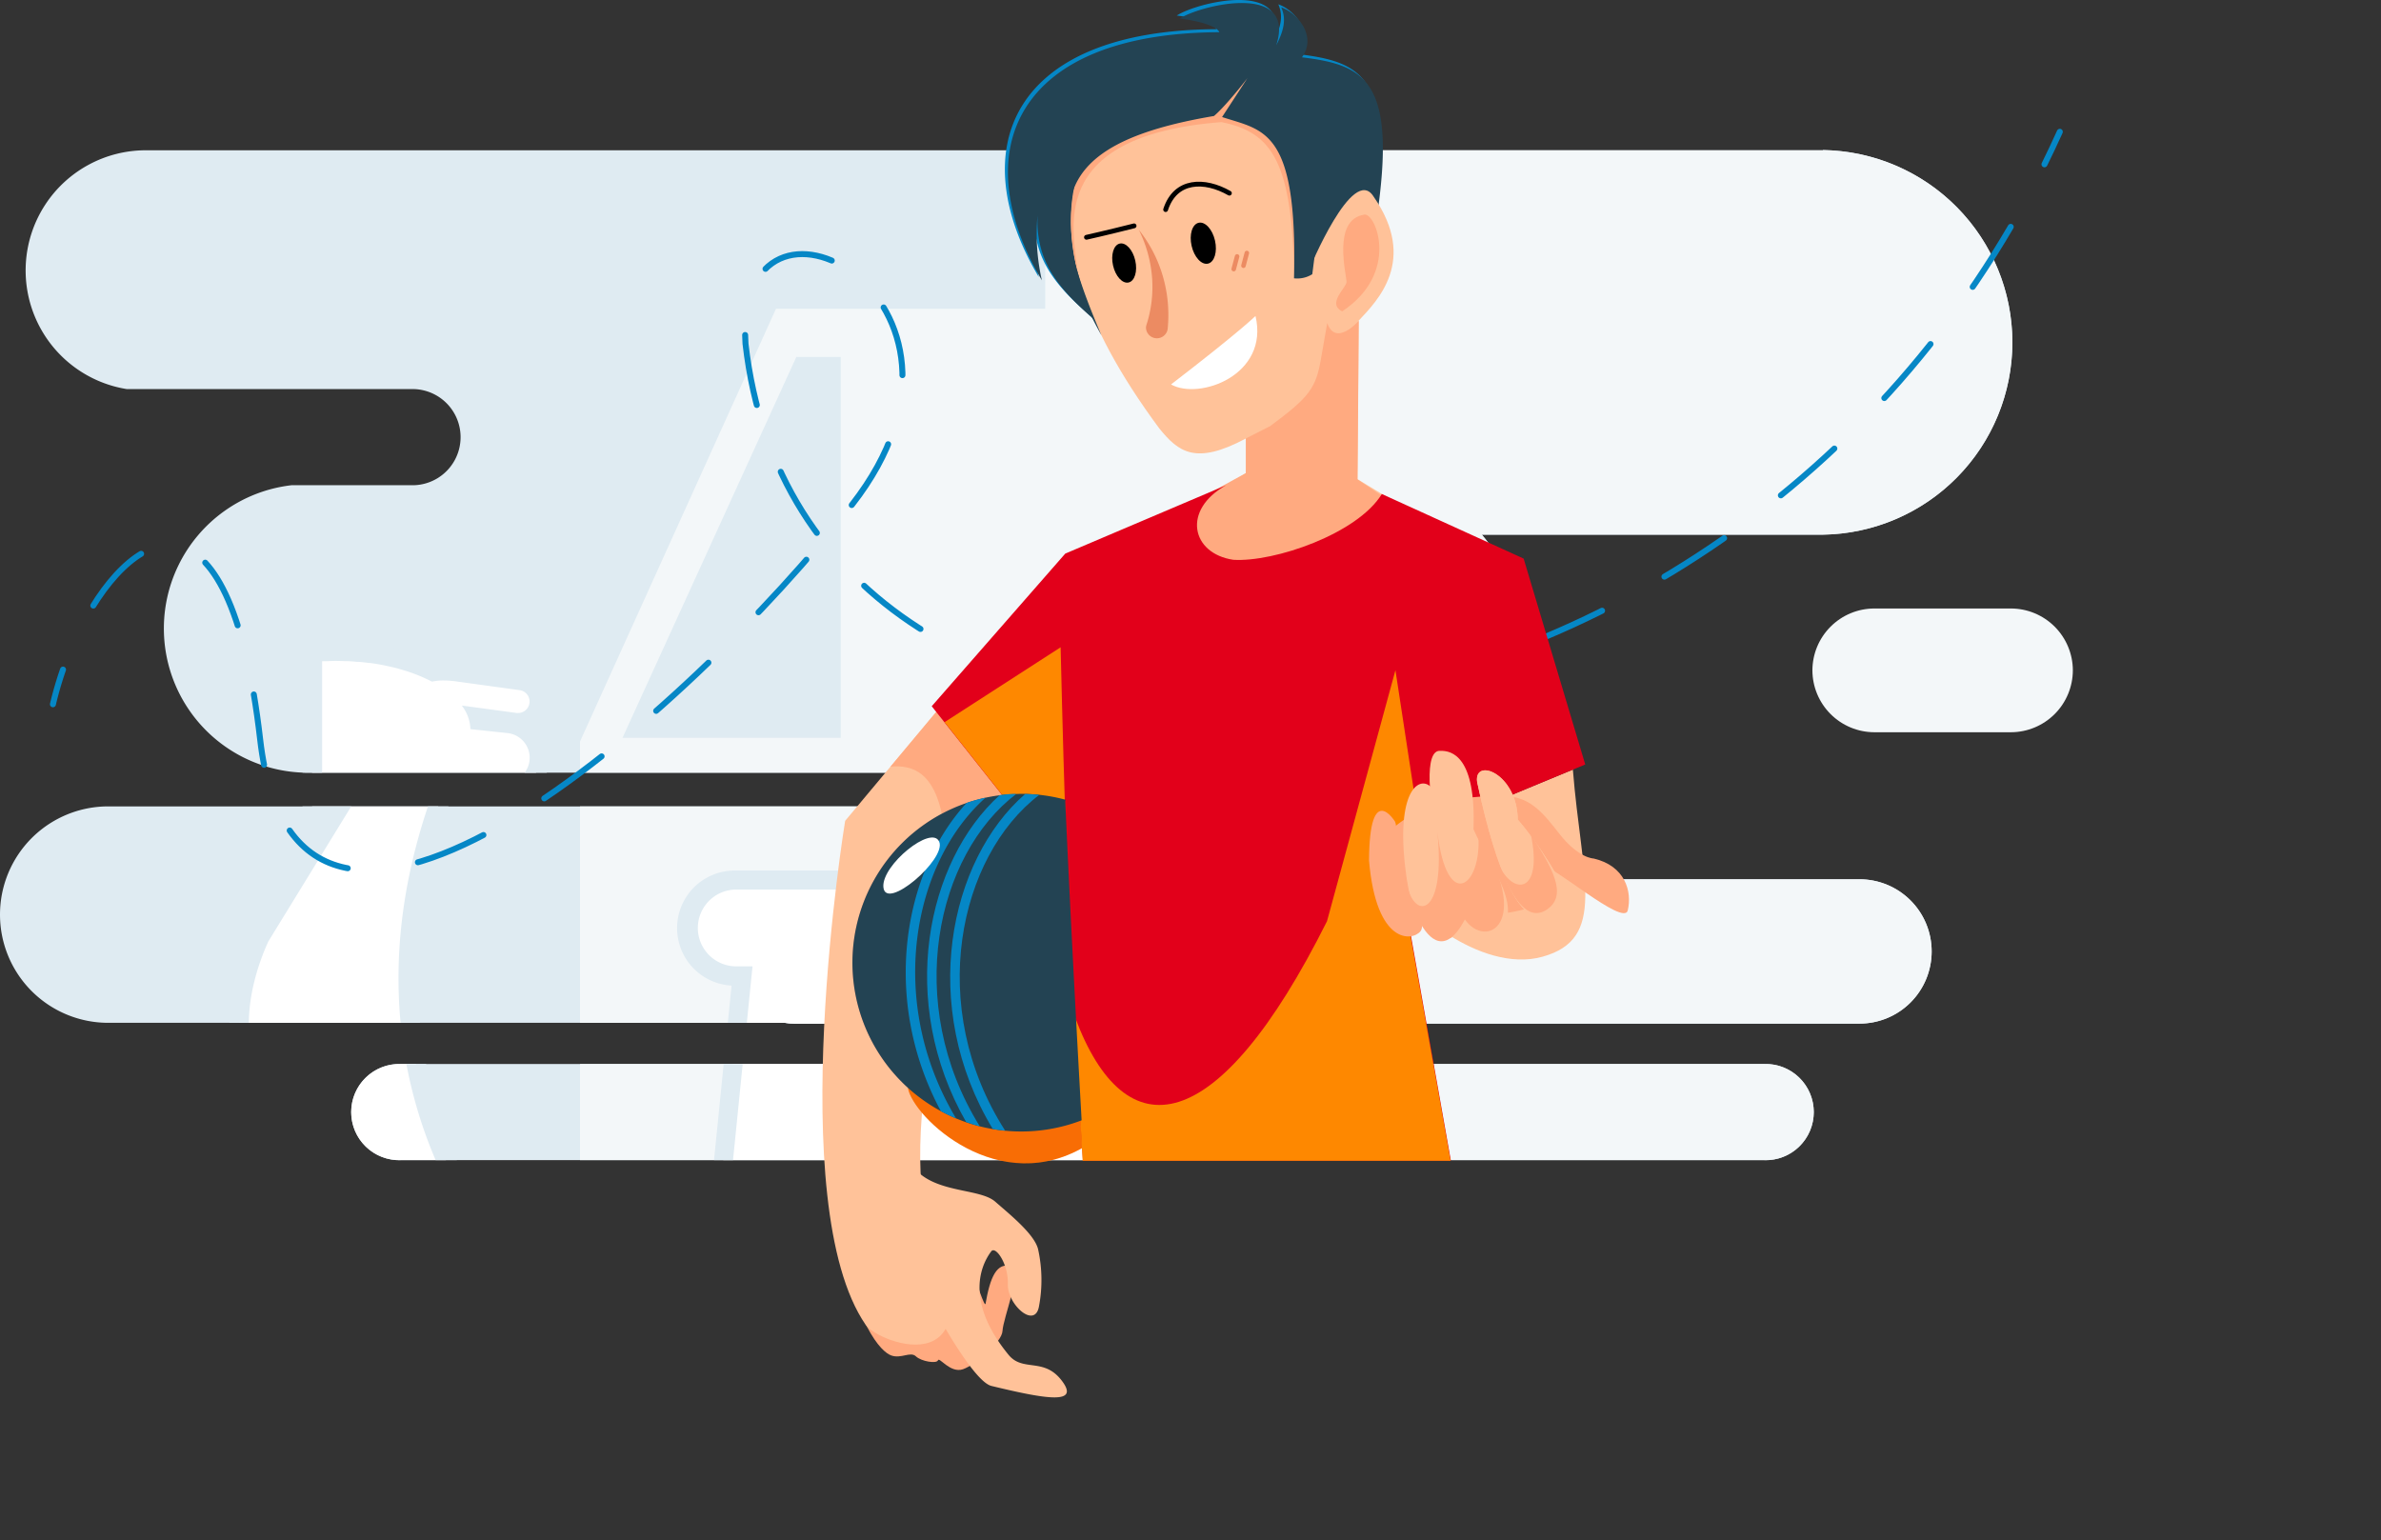 <svg xmlns="http://www.w3.org/2000/svg" xmlns:xlink="http://www.w3.org/1999/xlink" viewBox="0 0 550.07 355.82"><rect x="0" y="0" width="550.07" height="355.82" fill="#333333" stroke="none"/><defs><clipPath id="a9ccca68-9bd4-431b-950f-129678246334"><path d="M446.26,219.82a16.66,16.66,0,0,1-16.66,16.66h-246a17.71,17.71,0,0,1-2.32-.18H25a25,25,0,0,1,0-50H294a25,25,0,0,1,23.63,16.84H429.6A16.66,16.66,0,0,1,446.26,219.82Zm-38.68,26h-315a11.11,11.11,0,1,0,0,22.21h315a11.11,11.11,0,1,0,0-22.21ZM421.13,34.72H33.75a27.76,27.76,0,0,0-4.46,55.17H95.63a11.11,11.11,0,0,1,0,22.21H67.36A33.32,33.32,0,0,0,71,178.52H317a33.31,33.31,0,0,0,25.33-55h78.81a44.43,44.43,0,0,0,0-88.85Zm57.75,120.15h0a14.33,14.33,0,0,0-14.29-14.29H433a14.33,14.33,0,0,0-14.29,14.29h0A14.34,14.34,0,0,0,433,169.17h31.61A14.34,14.34,0,0,0,478.88,154.87Z" fill="none"/></clipPath></defs><g style="isolation:isolate"><g id="a4f07d21-c181-40bc-bfce-1efc91fbfe01" data-name="Layer 2"><g id="b51b4c52-1e82-4982-b45e-20961597c6c6" data-name="join D"><path d="M446.26,219.82a16.66,16.66,0,0,1-16.66,16.66h-246a17.71,17.71,0,0,1-2.32-.18H25a25,25,0,0,1,0-50H294a25,25,0,0,1,23.63,16.84H429.6A16.66,16.66,0,0,1,446.26,219.82Zm-38.68,26h-315a11.11,11.11,0,1,0,0,22.21h315a11.11,11.11,0,1,0,0-22.21ZM421.13,34.72H33.75a27.76,27.76,0,0,0-4.46,55.17H95.63a11.11,11.11,0,0,1,0,22.21H67.36A33.32,33.32,0,0,0,71,178.52H317a33.31,33.31,0,0,0,25.33-55h78.81a44.43,44.43,0,0,0,0-88.85Z" fill="#dfebf2"/><g clip-path="url(#a9ccca68-9bd4-431b-950f-129678246334)"><path d="M241.47,32.47V71.34h-62.2L134,171.31V278.54H550.07V32.47Zm-47.25,138H143.81l40.16-88h10.25Z" fill="#f3f7f9"/><path d="M234.82,353.59A44.4,44.4,0,0,1,195.11,329l-15.45,3.4H135.57a29.25,29.25,0,0,1-14-3.34c-8-4.23-13.23-11.81-17.84-18.5l-1.41-2-8.75-11.4a44.33,44.33,0,1,1-63.93-26.68l-4.33-2.29L27.59,266c10.29-9.48,21.25-14.79,30.93-15-4.84-9.2-4.37-21.58,1.39-34.33l.06-.13,18.18-29.62h-.93c-.89,0-1.83,0-3-.08l-2.12-.09V150.64l2.12-.1H75c.71,0,1.46-.06,2.23-.06s1.77,0,2.64.06h.39c.84,0,1.66.1,2.47.17l.44,0c.82.07,1.63.17,2.43.27l.26,0c.83.11,1.66.25,2.46.39s1.66.33,2.45.51L91,152c.76.18,1.52.38,2.27.59l.17,0a40.74,40.74,0,0,1,6.74,2.59,14.55,14.55,0,0,1,2.34-.17,25.87,25.87,0,0,1,3.72.31l14.2,2a4.87,4.87,0,0,1-.68,9.7,4.72,4.72,0,0,1-.64,0l-8.61-1.18c.06.21.11.43.16.65l6.87.73a7.95,7.95,0,0,1-.84,15.85,8.24,8.24,0,0,1-.85,0l-12.94-1.38c-7.33,19.35-10,38.3-8,56.39l.15,1.14c4.74,38,29.15,60.82,33.24,64.4h22.35a14.31,14.31,0,0,0,14.3-14.3v-.11l6.42-63.68h-1.61a11.09,11.09,0,0,1,0-22.17h55.4a15.53,15.53,0,0,1,15.51,15.51v2.76a59.54,59.54,0,0,1,48.93,41.22l0,.14,0,.08c0,.2.26.92.26.92.16.52.31,1,.44,1.55.09.33.17.67.26,1l0,.13.36,1.57c.08.36.15.73.23,1.09.11.59.21,1.18.31,1.77l.05.28c0,.22.07.43.1.65.14.89.25,1.79.35,2.7l0,.44c.08.77.14,1.56.18,2.35,0,.22,0,.93,0,.93,0,.64.05,1.28.05,1.92,0,0,0,.41,0,.53a2.81,2.81,0,0,1,0,.29v.33c0,.18,0,.37,0,.56a32.6,32.6,0,0,1-13.33,25.46c0,.65.05,1.24.05,1.81A44.37,44.37,0,0,1,234.82,353.59Zm-19.35-29.11A24.62,24.62,0,0,0,258.78,315l-6.08,1.34a19.18,19.18,0,0,1-31.14,6.85ZM50.67,284.65A24.62,24.62,0,1,0,65,289.06l-1.74,5.49a19.21,19.21,0,1,1-14.31-4.37Z" fill="#fff"/><path d="M77.22,152.69q1.29,0,2.55.06h.38c.8,0,1.59.09,2.38.16l.43,0c.79.07,1.57.16,2.34.26l.25,0c.8.11,1.59.24,2.36.38h0c.79.15,1.56.31,2.31.49l.23.05q1.13.25,2.19.57l.16.05a37.9,37.9,0,0,1,7,2.77,12.37,12.37,0,0,1,2.68-.27,24.85,24.85,0,0,1,3.42.29l14.19,1.95a2.65,2.65,0,0,1-.36,5.27,2.17,2.17,0,0,1-.36,0L106.68,163a9.44,9.44,0,0,1,2,5.45l8.63.92a5.73,5.73,0,0,1-.61,11.42,4.26,4.26,0,0,1-.61,0l-14.64-1.56c-9,22.93-10.69,43.09-8.56,60.19h0c5.33,42.71,34.62,66.35,34.62,66.35h23.17a16.52,16.52,0,0,0,16.53-16.52l6.64-66h-4.06a8.87,8.87,0,0,1,0-17.73h55.4a13.29,13.29,0,0,1,13.29,13.29v4.44h-5.89a57.62,57.62,0,0,1,54.94,40.27h0c.11.34.2.68.3,1,.15.5.29,1,.43,1.49l.27,1.09c.12.5.24,1,.35,1.5s.15.71.22,1.06c.11.56.21,1.13.3,1.7l.15.89c.13.86.24,1.73.33,2.6l0,.43c.07.75.13,1.5.18,2.26l0,.9c0,.61,0,1.23.05,1.85,0,.17,0,.34,0,.51s0,.18,0,.28c0,.29,0,.57,0,.86a30.35,30.35,0,0,1-13.39,24.41c.06,1,.11,1.92.11,2.9a42.1,42.1,0,0,1-80.55,17.14l-17,3.73H135.57a27.16,27.16,0,0,1-13-3.08c-7.29-3.85-12.23-10.79-17-17.8l-1.45-2.1-25.4-33.1-2.23,1.76a42.08,42.08,0,1,1-41.93-5.34l-5.43-2.88c10.38-9.56,21.09-14.44,30.07-14.43a22.36,22.36,0,0,1,3.7.29h0l-1.37-1.79-.07-.11-.08-.15c-5.91-9.48-4.61-22.34.6-33.87l20.3-33.08c-1.63.14-3.31.21-5,.21-1,0-1.92,0-2.86-.07V152.76H75c.72,0,1.45-.06,2.19-.06M50.91,336.11a26.84,26.84,0,0,0,12.92-50.36l-.19.15-3,9.47a17,17,0,1,1-10.07-3.07l3.07-9.73c-.9-.09-1.82-.14-2.74-.14a26.84,26.84,0,1,0,0,53.68m183.91-9.85a17,17,0,0,1-12.54-5.55L211.77,323a26.84,26.84,0,0,0,49.74-10.94L251,314.39a17,17,0,0,1-16.2,11.87m-157.6-178c-.81,0-1.58,0-2.32.06l-.75,0-4.24.19v40.31l4.24.19h.07L58.15,215.21l-.14.23-.12.26c-5.45,12.06-6.35,23.88-2.7,33.28-9.36,1.2-19.55,6.55-29.11,15.35l-4.62,4.26,3.65,1.93a46.55,46.55,0,1,0,72.34,38.75c0-1.22,0-2.43-.14-3.64l3.18,4.15.87,1.26.51.74C106.39,318.34,112,326.5,120.5,331a31.47,31.47,0,0,0,15.07,3.59h44.34l.47-.1,13.55-3a46.54,46.54,0,0,0,87.43-22.23c0-.24,0-.49,0-.74a34.78,34.78,0,0,0,13.29-26.48c0-.22,0-.43,0-.64v-.22c0-.13,0-.25,0-.37s0-.29,0-.43v-.12c0-.66,0-1.33-.05-2V278l0-.72c0-.79-.11-1.61-.18-2.44v-.1l0-.35c-.1-.9-.21-1.82-.36-2.8,0-.23-.07-.46-.11-.68l-.05-.28c-.1-.62-.21-1.23-.32-1.83l-.24-1.14c-.12-.55-.24-1.09-.38-1.63l0-.11-.27-1.06c-.14-.54-.3-1.07-.45-1.6L292,263l-.21-.72h0l0-.05,0-.14v0a62.15,62.15,0,0,0-48.8-42.4v-.84a17.75,17.75,0,0,0-17.73-17.73h-55.4a13.3,13.3,0,0,0-.85,26.58l-6.15,61.15,0,.23v.22a12.09,12.09,0,0,1-12.08,12.08H129.2c-5.27-4.79-27.43-26.83-31.87-62.46l-.22-1.77c-1.82-17,.63-34.87,7.29-53.09l11.23,1.2a9.77,9.77,0,0,0,1.08.06,10.16,10.16,0,0,0,7.2-17.34,7.09,7.09,0,0,0-3.16-12.78l-14.2-2a29.73,29.73,0,0,0-4-.32,18,18,0,0,0-2,.1,44.18,44.18,0,0,0-6.49-2.43l0,0-.13,0c-.78-.23-1.59-.44-2.39-.63l-.17,0h-.07c-.89-.21-1.71-.38-2.51-.53h-.07c-.8-.14-1.63-.28-2.52-.4h-.08l-.18,0c-.81-.11-1.63-.2-2.53-.28l-.46,0c-.86-.07-1.72-.13-2.55-.17H80c-1,0-1.89-.06-2.73-.06ZM50.91,331.67a22.4,22.4,0,0,1-3.36-44.54l-.33,1.05a21.43,21.43,0,1,0,18.56,5.68l.33-1a22.4,22.4,0,0,1-15.2,38.84ZM254.3,318.21l1.18-.26a22.43,22.43,0,0,1-35.77,7.88l1.21-.27a21.41,21.41,0,0,0,33.38-7.35Z" fill="#dfebf2"/></g><path d="M363.37,177.79c2,25.07,8,39.11-7.05,43.25-14.37,4-32.47-12-33.25-16.84C321.9,197.12,348.35,184,348.35,184Z" fill="#ffc299"/><path d="M475.87,30.45q-1.72,3.81-3.55,7.51" fill="none" stroke="#0587c6" stroke-linecap="round" stroke-miterlimit="10" stroke-width="1.38"/><path d="M464.53,52.41c-81.34,139.15-278.77,146.09-292.3,27-2.77-44.31,62-10.72,24.62,37.17S68.69,245.22,60.11,170.89c-7.2-62.38-30.5-49.26-42.45-23.79" fill="none" stroke="#0587c6" stroke-linecap="round" stroke-miterlimit="10" stroke-width="1.38" stroke-dasharray="16.42 16.42"/><path d="M14.56,154.7a80.53,80.53,0,0,0-2.33,8" fill="none" stroke="#0587c6" stroke-linecap="round" stroke-miterlimit="10" stroke-width="1.38"/><path d="M192.43,281.65c5.24,25,11.17,30.67,13.47,31.5s4.42-1,5.69.2,4.82,1.76,5.11.91,2.85,3.09,5.78,2.07,9-6.29,9.12-8.82c.16-3.09,4.62-14,2.25-14.88-3.65-1.31-5.14,2.69-6.16,8.56-.34,2-7.31-21.81-7.31-21.81Z" fill="#ffaa80"/><path d="M216.63,164.07l-21.38,25.57S180.71,278.06,200,306.09c2.95,4.28,31.74,15.27,14.15-26.44-3.3-7.82-.94-35.09,3-44.5s2.16-33.5,2.16-33.5l15.27-15Z" fill="#ffc299"/><path d="M256.3,76.78c-9-7.88-18-14.36-17.31-27.76a47.78,47.78,0,0,0,1,15C222.44,34.47,233.62,7,281,6.74c0,0-.39-2-9.14-3.15,4.88-3.16,27-8.46,22.29,6.16C296,6.17,296.46,3.59,295.32,1c3.86,1.29,8.27,6.8,4.79,11.53,14.55,1.8,22,5.27,17.28,37.19a45.64,45.64,0,0,1-23.51,22.5Z" fill="#0587c6"/><path d="M257,77.48c-9-7.88-17.95-14.36-17.3-27.77a48,48,0,0,0,1,15.05c-17.55-29.59-6.38-57.11,41-57.32,0,0-.4-2-9.14-3.16,4.87-3.15,27-8.45,22.28,6.17,1.87-3.59,2.3-6.17,1.15-8.75,3.87,1.29,8.28,6.81,4.79,11.54,14.56,1.79,22,5.27,17.28,37.19a45.6,45.6,0,0,1-23.5,22.5Z" fill="#234353"/><path d="M209.75,251.32c1.1,6.78,21.17,26,41.66,13.08C273.57,250.45,209.75,251.32,209.75,251.32Z" fill="#fe8800"/><path d="M249.64,254.57c-.92-16.45-2.37-43.27-3.54-69.41,0-.06,0-.09,0-.09l.08-.3a38.93,38.93,0,0,0-10.24-1.37c-.67,0-1.34,0-2,.06a39,39,0,0,0-24.19,67.86h0c1.1,6.78,21.17,26,41.66,13.08C259.12,259.55,256.42,256.5,249.64,254.57Z" fill="#e2001a" opacity="0.2" style="mix-blend-mode:darken"/><path d="M270.61,19.9c-17.77,6.6-40.44,28.27-2.79,79.07,4.47,5.52,8.42,8.52,20,2.34.86,2.18,0,8,0,8L264.88,123.6l19.78,13.47L332,121.88,313.61,110.7l.28-36.62c4.3-4.59,13.69-13.9,3.44-28.67-4.8-7.66-14.9,16.91-14.9,16.91l.29-40.12L289.43,15Z" fill="#ffc299"/><path d="M248.93,62.74c-.6-8.79-8.12-31.3,33.23-34.53C294,30.55,298.56,37.53,299,64.33c4.08-13.18,7.63-41.88,7.63-41.88l-19.78-10S238.3,18.94,248.93,62.74Z" fill="#ffaa80"/><path d="M254.46,77.48c-12.29-28.83-13.65-44,26-50.68,2.87-2.43,7.74-8.76,7.74-8.76l-5.87,9c9.6,3.15,17.48,2.72,16.62,37.26a6.56,6.56,0,0,0,4.22-.95l5.38-42L287.67,11.16S218,11.59,254.46,77.48Z" fill="#234353"/><path d="M287.81,101.31v8l-15.19,8.31-1.72,12.9h32.39l17.77-14.76-7.45-5,.15-17,.13-19.63s-5.3,6.09-7.27.5l-1.45,8.31c-1.17,6.76-2.67,8.79-11.73,15.5Z" fill="#ffaa80"/><path d="M219.3,201.65c-1.08-14.92-2.79-25.55-13.57-24.53l10.9-13.05,17.94,22.63Z" fill="#ffaa80"/><path d="M323.93,204.72l11.26,63.45h-85c-.39-6.65-1.06-18.68-1.84-33.21-.75-14.05-1.57-30.44-2.29-46.58.42-.86-6.73,5.16-6.73,5.16l-24.08-30.38L246.1,127.9l37.17-15.8c-10.26,5.7-8.07,15.8,1.67,17.23,9.46.58,28.67-6,34.3-15.2L352,129.05l14.23,47.57-38,15.77Z" fill="#e2001a"/><path d="M315.24,49.58c2.6-.38,8.24,13.48-5.16,22.35-3.6-1.76.95-5.5,1-6.74C311.14,63.61,307.61,50.68,315.24,49.58Z" fill="#ffaa80"/><path d="M246.1,188.38c-.57-17.2-1.07-38.84-1.07-38.84l-26.81,17.3,21.15,26.7Z" fill="#fe8800"/><path d="M211.92,270.62c5.08,5,14.57,4,18,7s9,7.47,9.89,10.93a32.86,32.86,0,0,1,.2,13.36c-1,5.14-7.31-.55-7.17-5.23S230,287.76,229,289.1C226.08,293,223.4,301.31,233,313c3.32,4.07,8.14.48,12.32,6s-3.4,4.31-16.24,1.2c-5.89-1.32-22-33.68-23-38.61S205,265.47,211.92,270.62Z" fill="#ffc299"/><path d="M335.12,268.17h-85c-.39-7-1.1-19.67-1.85-33.34l.07.13c11.64,31.31,33,28.3,58.23-22.13l15.81-58,5.73,37.52-4.3,12.33Z" fill="#fe8800"/><path d="M264.85,75.09a28.57,28.57,0,0,0,1.31-10.93,30,30,0,0,0-3.07-11.08,31.14,31.14,0,0,1,5.52,10.61,32.12,32.12,0,0,1,1.14,12.39h0a2.52,2.52,0,0,1-5-.48A2.82,2.82,0,0,1,264.85,75.09Z" fill="#ec8b62"/><ellipse cx="259.71" cy="60.76" rx="2.63" ry="4.61" transform="translate(-7.01 59.29) rotate(-12.85)"/><ellipse cx="277.99" cy="56.18" rx="2.77" ry="4.84" transform="translate(-5.53 63.24) rotate(-12.85)"/><path d="M290.05,73c3.23,13.67-13,19.49-19.51,15.82C286.52,76.53,290.05,73,290.05,73Z" fill="#fff"/><path d="M249.88,258.83a39,39,0,1,1-15.94-75.37c.65,0,1.32-.06,2-.06a38.93,38.93,0,0,1,10.24,1.37l-.08.3s0,0,0,.09C247.38,213.7,249,243.06,249.88,258.83Z" fill="#234353"/><path d="M240.09,183.64c-1.07-.11-2.15-.18-3.25-.21-17.63,15.35-24.61,49.06-7.48,77.41.94.16,1.9.29,2.86.38C213.87,232.58,221.52,197.81,240.09,183.64Z" fill="#0587c6"/><path d="M227.69,184.29a37.75,37.75,0,0,0-4.38,1.21c-14.6,15.86-19.85,45.37-5.94,71.22,1.14.61,2.31,1.17,3.51,1.67C204.58,231.22,211,199.1,227.69,184.29Z" fill="#0587c6"/><path d="M234.77,183.43c-.28,0-.56,0-.83,0-1,0-2,.15-3,.28-16.94,15.31-23.64,47.77-7.73,75.53,1,.36,2.09.68,3.16,1C208.66,231.72,216.35,197.46,234.77,183.43Z" fill="#0587c6"/><polyline points="250.17 268.17 250.23 268.17 335.12 268.17 335.19 268.17" fill="none"/><path d="M204.08,204.91c-.38-5.09,11.18-14.45,12.9-10.45S204.51,210.72,204.08,204.91Z" fill="#fff"/><path d="M348.35,184c5.38.25,8.5,4.27,11.82,8.53,4.52,5.81,8,5.81,8,5.81,7.23,1.68,8.94,7.55,7.88,12-.92,3.81-17.86-11-19.42-10.06-1.94,1.16,11.3,10.55-18.46,11.42C305,212.68,313,182.34,348.35,184Z" fill="#ffaa80"/><path d="M361.32,206.81c-.72,2.27-10.3,19.6-20.06-26.11-.83-5.78,9.22-2.13,9.39,8.66C355.41,194.8,361.9,205,361.32,206.81Z" fill="#ffc299"/><path d="M332.76,173.47c2.68-.09,8.26,1.32,7.65,18.11,3.87,8.79,12.93,19.72,4.48,24.51S325.21,172.74,332.76,173.47Z" fill="#ffc299"/><path d="M331,182.34c-2.36-3.47-8.49-1-6.4,17.74,1.91,17.06,7.05,16.08,9.65,16.63s5.07-4.87,5.07-4.87Z" fill="#ffc299"/><path d="M322.3,189.84c1,2.36-1.14,10.24.47,13.16s7.2,9.87,5.39,12.15-10.2,3.3-11.88-16.33C316.37,180.13,322.3,189.84,322.3,189.84Z" fill="#ffaa80"/><path d="M269.29,48.42c2.27-7,9-7.06,14.73-3.79" fill="none" stroke="#000" stroke-linecap="round" stroke-miterlimit="10" stroke-width="1.11"/><path d="M262,52.18c-6.62,1.67-11,2.64-11,2.64" fill="none" stroke="#000" stroke-linecap="round" stroke-miterlimit="10" stroke-width="1.11" stroke-dasharray="16.62"/><line x1="285.8" y1="59.24" x2="285.02" y2="62.17" fill="none" stroke="#ec8b62" stroke-linecap="round" stroke-miterlimit="10" stroke-width="1.05"/><line x1="288.05" y1="58.45" x2="287.27" y2="61.39" fill="none" stroke="#ec8b62" stroke-linecap="round" stroke-miterlimit="10" stroke-width="1.05"/><path d="M332.08,192.3c1.84,18.71-4.62,20-6.65,13.45-2.15-7,4.16,23.26,13,6.68,4.94,7,15.78.93,3.1-19.39C342.34,204.78,334.3,210.88,332.08,192.3Z" fill="#ffaa80"/><path d="M361.32,206.81c-.72,2.27-10.3,19.6-20.06-26.11-.83-5.78,9.22-2.13,9.39,8.66C355.41,194.8,361.9,205,361.32,206.81Z" fill="#ffc299"/><path d="M346.21,199.62c3.23,7.35,10.35,7,7.45-6.87,4.81,7.55,8.61,13.93,3.83,17.3S349,206.69,346.21,199.62Z" fill="#ffaa80"/></g></g></g></svg>